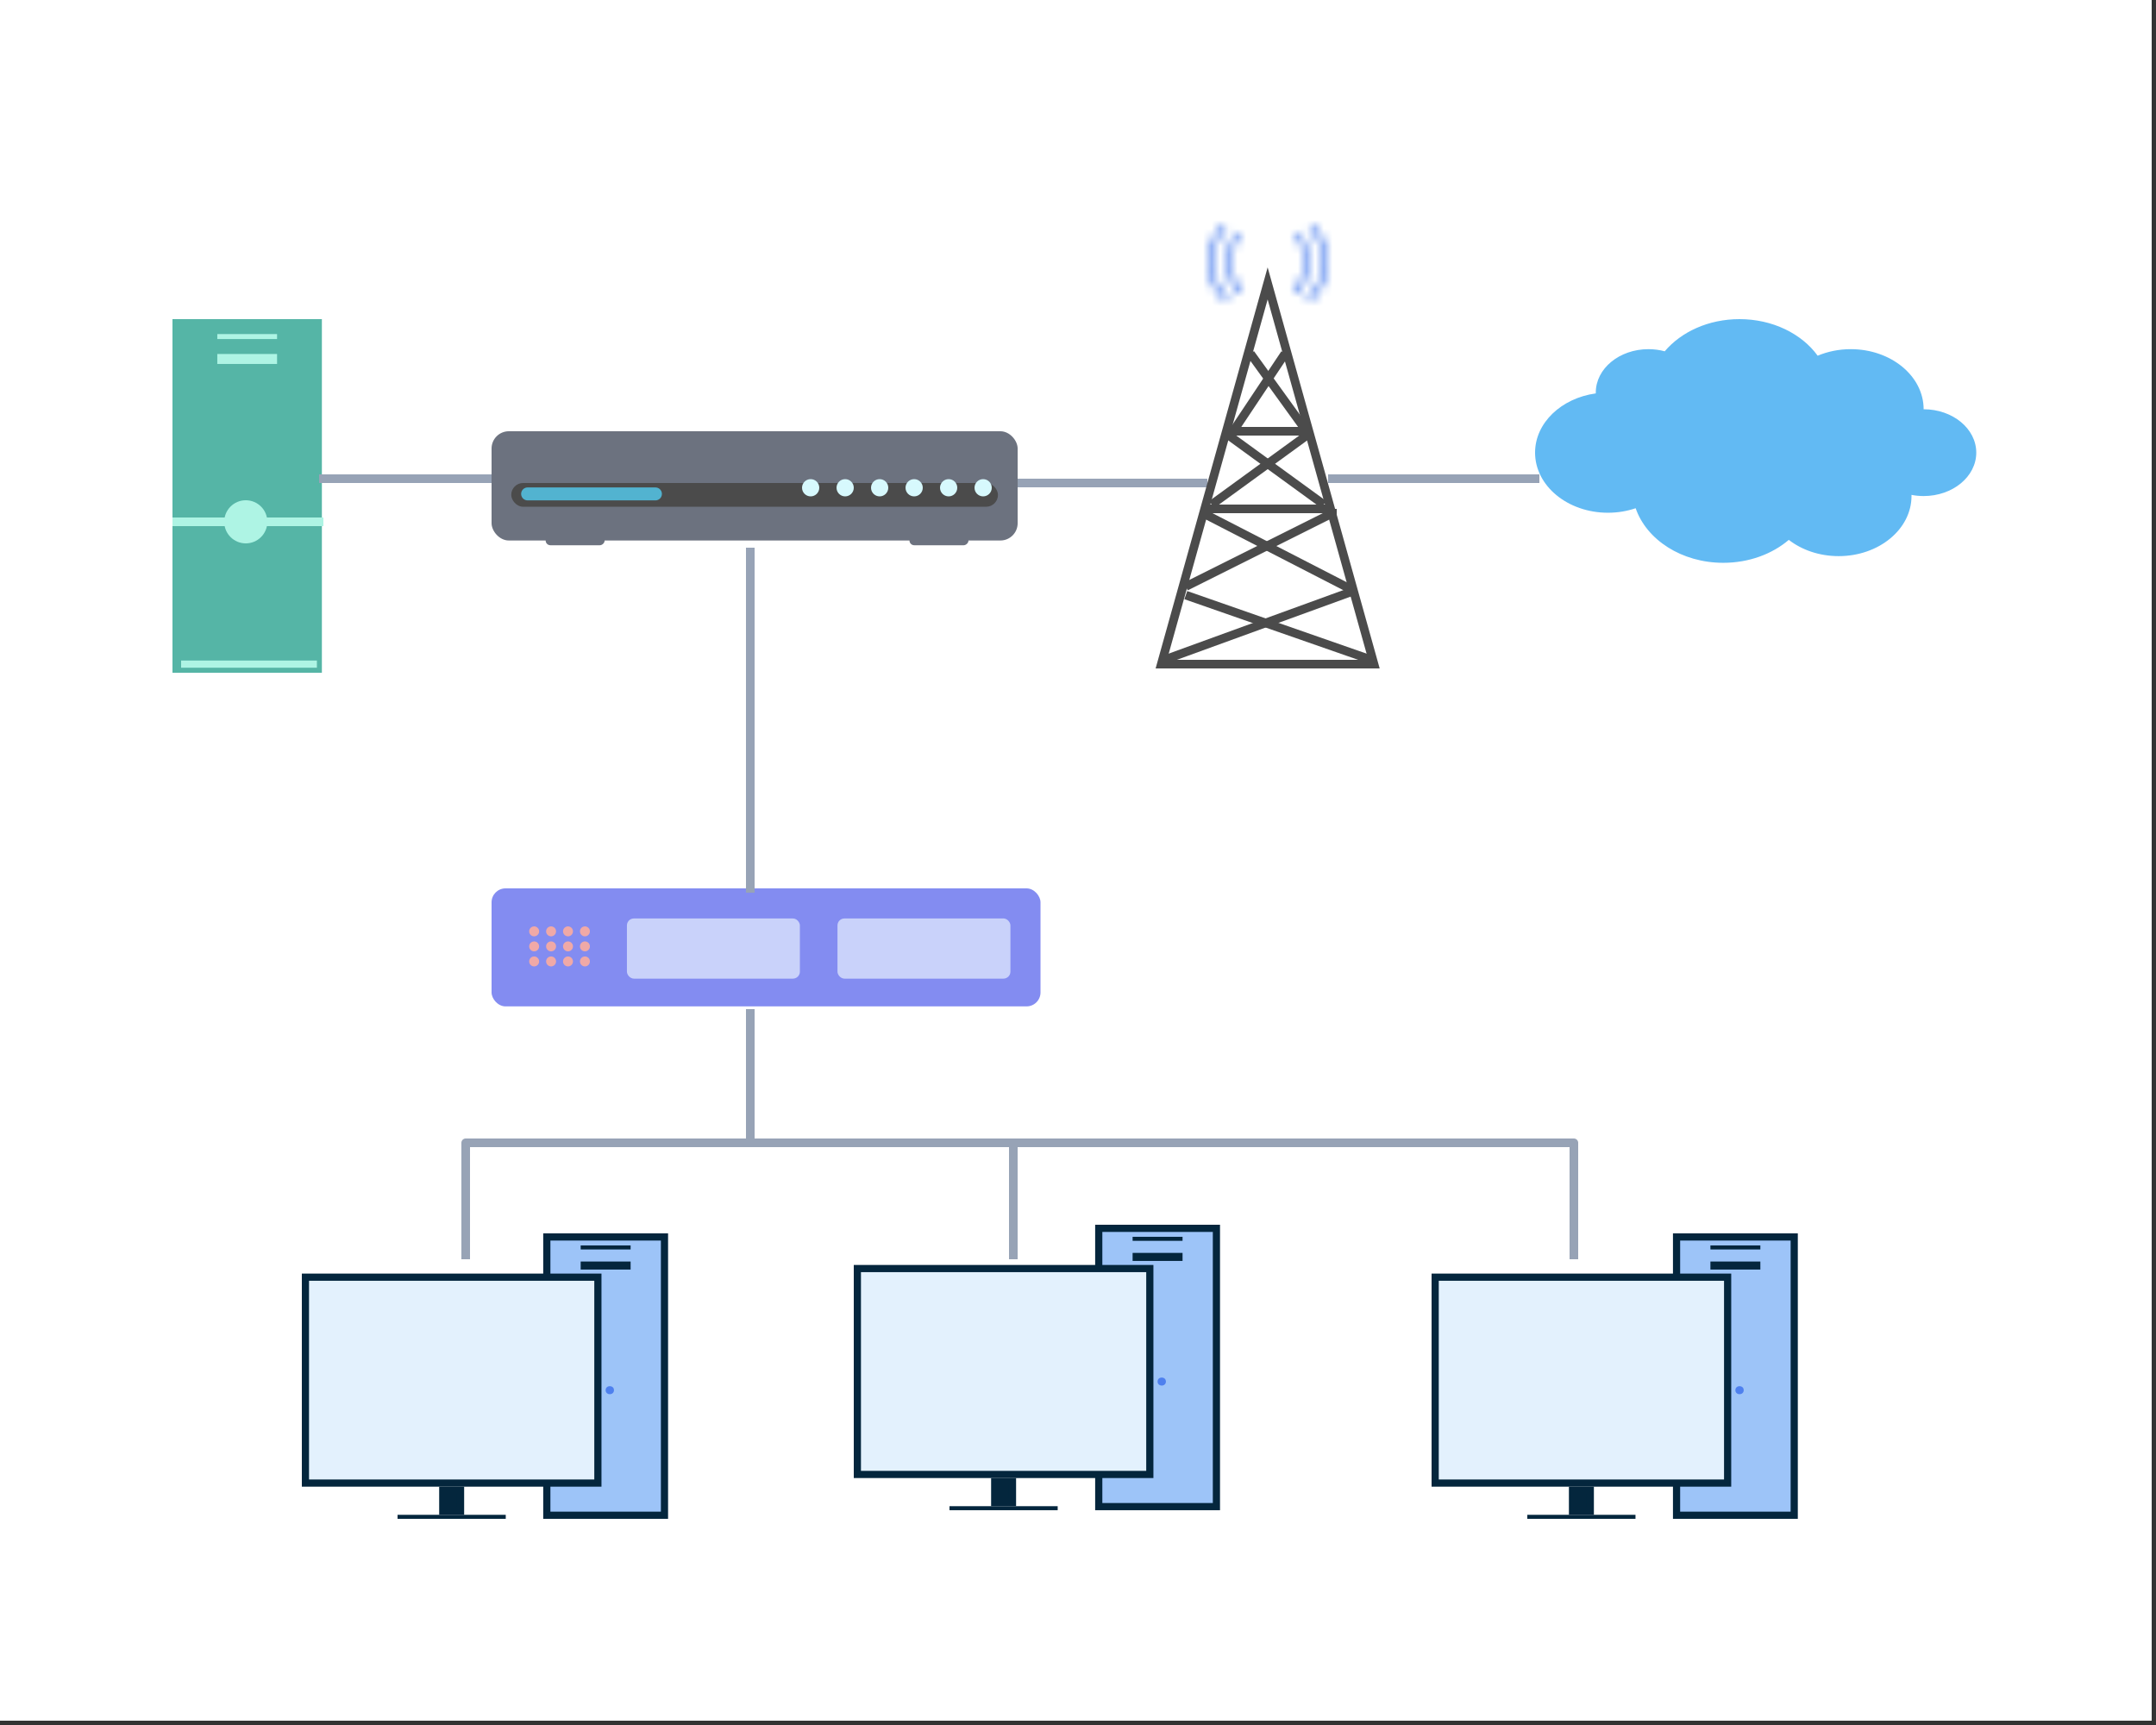 <svg width="250" height="200" viewBox="0 0 250 200" fill="none" xmlns="http://www.w3.org/2000/svg">
<rect x="0" y="0" width="250" height="200" fill="#333333" stroke="none"/>
<rect width="249.5" height="199.5" fill="white"/>
<path d="M118 56H140" stroke="#97A3B6" stroke-linejoin="round"/>
<path d="M154 55.5H178.5" stroke="#97A3B6" stroke-linejoin="round"/>
<path fill-rule="evenodd" clip-rule="evenodd" d="M210.769 41.242C208.925 38.701 205.554 37 201.701 37C198.114 37 194.944 38.475 193.035 40.73C192.439 40.57 191.803 40.483 191.142 40.483C187.772 40.483 185.04 42.736 185.04 45.515C185.04 45.547 185.041 45.579 185.041 45.611C181.045 46.163 178 49.029 178 52.481C178 56.329 181.782 59.448 186.448 59.448C187.587 59.448 188.672 59.262 189.664 58.925C190.919 62.578 194.993 65.253 199.824 65.253C202.807 65.253 205.501 64.233 207.421 62.594C208.932 63.763 210.965 64.479 213.201 64.479C217.866 64.479 221.649 61.36 221.649 57.513C221.649 57.467 221.648 57.422 221.647 57.377C222.1 57.466 222.572 57.513 223.057 57.513C226.427 57.513 229.159 55.26 229.159 52.481C229.159 49.702 226.427 47.45 223.057 47.45C223.057 47.45 223.057 47.45 223.056 47.45C223.056 43.602 219.274 40.483 214.608 40.483C213.226 40.483 211.921 40.757 210.769 41.242Z" fill="#62BAF3"/>
<rect x="57" y="50" width="61.002" height="12.666" rx="2" fill="#6C727F"/>
<rect x="63.27" y="63.217" width="1.101" height="6.841" rx="0.551" transform="rotate(-90 63.27 63.217)" fill="#6C727F"/>
<rect x="105.459" y="63.217" width="1.101" height="6.841" rx="0.551" transform="rotate(-90 105.459 63.217)" fill="#6C727F"/>
<rect x="59.28" y="56" width="56.441" height="2.754" rx="1.377" fill="#4B4B4B"/>
<path d="M61.179 57.265H76.002" stroke="#52B3D0" stroke-width="1.5" stroke-linecap="round" stroke-linejoin="round"/>
<circle cx="94" cy="56.551" r="1" fill="#D7F9FD"/>
<circle cx="98" cy="56.551" r="1" fill="#D7F9FD"/>
<circle cx="102" cy="56.551" r="1" fill="#D7F9FD"/>
<circle cx="106" cy="56.551" r="1" fill="#D7F9FD"/>
<circle cx="110" cy="56.551" r="1" fill="#D7F9FD"/>
<circle cx="114" cy="56.551" r="1" fill="#D7F9FD"/>
<path d="M63.406 143.416H77.05V167.822V175.68H63.406V143.416Z" fill="#9DC4F8" stroke="#04263D" stroke-width="0.833"/>
<rect x="67.332" y="144.398" width="5.791" height="0.466" fill="#04263D"/>
<rect x="67.332" y="146.263" width="5.791" height="0.932" fill="#04263D"/>
<ellipse cx="70.71" cy="161.18" rx="0.483" ry="0.466" fill="#4E80EE"/>
<rect x="35.416" y="148.078" width="33.912" height="23.873" fill="#E3F1FD" stroke="#04263D" stroke-width="0.833"/>
<rect x="51.341" y="172.784" width="2.063" height="2.43" fill="#04263D" stroke="#04263D" stroke-width="0.833"/>
<rect x="46.215" y="175.747" width="12.313" height="0.233" fill="#04263D" stroke="#04263D" stroke-width="0.233"/>
<path d="M127.406 142.416H141.05V166.822V174.68H127.406V142.416Z" fill="#9DC4F8" stroke="#04263D" stroke-width="0.833"/>
<rect x="131.332" y="143.398" width="5.791" height="0.466" fill="#04263D"/>
<rect x="131.332" y="145.263" width="5.791" height="0.932" fill="#04263D"/>
<ellipse cx="134.71" cy="160.18" rx="0.483" ry="0.466" fill="#4E80EE"/>
<rect x="99.416" y="147.078" width="33.912" height="23.873" fill="#E3F1FD" stroke="#04263D" stroke-width="0.833"/>
<rect x="115.341" y="171.784" width="2.063" height="2.43" fill="#04263D" stroke="#04263D" stroke-width="0.833"/>
<rect x="110.215" y="174.747" width="12.313" height="0.233" fill="#04263D" stroke="#04263D" stroke-width="0.233"/>
<path d="M194.406 143.416H208.05V167.822V175.68H194.406V143.416Z" fill="#9DC4F8" stroke="#04263D" stroke-width="0.833"/>
<rect x="198.332" y="144.398" width="5.791" height="0.466" fill="#04263D"/>
<rect x="198.332" y="146.263" width="5.791" height="0.932" fill="#04263D"/>
<ellipse cx="201.71" cy="161.18" rx="0.483" ry="0.466" fill="#4E80EE"/>
<rect x="166.416" y="148.078" width="33.912" height="23.873" fill="#E3F1FD" stroke="#04263D" stroke-width="0.833"/>
<rect x="182.341" y="172.784" width="2.063" height="2.43" fill="#04263D" stroke="#04263D" stroke-width="0.833"/>
<rect x="177.215" y="175.747" width="12.313" height="0.233" fill="#04263D" stroke="#04263D" stroke-width="0.233"/>
<rect x="57" y="103" width="63.652" height="13.682" rx="1.616" fill="#838CF1"/>
<circle cx="61.938" cy="109.726" r="0.577" fill="#F0A9A7"/>
<circle cx="63.901" cy="109.726" r="0.577" fill="#F0A9A7"/>
<circle cx="65.863" cy="109.726" r="0.577" fill="#F0A9A7"/>
<circle cx="67.826" cy="109.726" r="0.577" fill="#F0A9A7"/>
<circle cx="61.938" cy="111.47" r="0.577" fill="#F0A9A7"/>
<circle cx="63.901" cy="111.47" r="0.577" fill="#F0A9A7"/>
<circle cx="65.863" cy="111.47" r="0.577" fill="#F0A9A7"/>
<circle cx="67.826" cy="111.47" r="0.577" fill="#F0A9A7"/>
<circle cx="61.938" cy="107.983" r="0.577" fill="#F0A9A7"/>
<circle cx="63.901" cy="107.983" r="0.577" fill="#F0A9A7"/>
<circle cx="65.863" cy="107.983" r="0.577" fill="#F0A9A7"/>
<circle cx="67.826" cy="107.983" r="0.577" fill="#F0A9A7"/>
<rect x="72.696" y="106.488" width="20.055" height="6.976" rx="0.808" fill="#C9D2FA"/>
<rect x="97.11" y="106.488" width="20.055" height="6.976" rx="0.808" fill="#C9D2FA"/>
<path d="M20 37H37.324V67.75V78H20V37Z" fill="#55B5A6"/>
<rect x="25.197" y="38.732" width="6.93" height="0.577" fill="#AEF4E4"/>
<rect x="25.197" y="41.042" width="6.93" height="1.155" fill="#AEF4E4"/>
<circle cx="28.5" cy="60.5" r="2.5" fill="#AEF4E4"/>
<path d="M30 60.5H37.5" stroke="#AEF4E4" stroke-linejoin="round"/>
<path d="M27 60.5H20" stroke="#AEF4E4" stroke-linejoin="round"/>
<path d="M21 77H36.747" stroke="#AEF4E4" stroke-width="0.833"/>
<path d="M134.659 77L146.99 32.858L159.322 77H134.659Z" stroke="#4B4B4B"/>
<path d="M140 59H154" stroke="#4B4B4B" stroke-linejoin="round"/>
<path d="M142 50H152" stroke="#4B4B4B" stroke-linejoin="round"/>
<path d="M143 50L149 41" stroke="#4B4B4B" stroke-linejoin="round"/>
<path d="M151.5 50L145 41" stroke="#4B4B4B" stroke-linejoin="round"/>
<path d="M140.5 58.5L151.5 50.5" stroke="#4B4B4B" stroke-linejoin="round"/>
<path d="M153.5 58.5L143 50.864L142.5 50.5" stroke="#4B4B4B" stroke-linejoin="round"/>
<path d="M137.5 68L154.5 59.5H155" stroke="#4B4B4B" stroke-linejoin="round"/>
<path d="M157 68.5L139.5 59.5" stroke="#4B4B4B" stroke-linejoin="round"/>
<path d="M135 76.5L157 68.5" stroke="#4B4B4B" stroke-linejoin="round"/>
<path d="M159 76.5L137.5 69" stroke="#4B4B4B" stroke-linejoin="round"/>
<mask id="path-69-inside-1_5844_1693" fill="white">
<path d="M152.225 26.022C152.819 26.633 153.281 27.35 153.586 28.132C153.89 28.915 154.032 29.747 154.001 30.581C153.971 31.416 153.77 32.237 153.409 32.997C153.048 33.757 152.535 34.441 151.899 35.011L151.489 34.589C152.067 34.071 152.533 33.449 152.861 32.758C153.189 32.066 153.372 31.32 153.4 30.561C153.427 29.802 153.299 29.046 153.022 28.335C152.745 27.623 152.325 26.971 151.785 26.416L152.225 26.022Z"/>
</mask>
<path d="M152.225 26.022C152.819 26.633 153.281 27.35 153.586 28.132C153.89 28.915 154.032 29.747 154.001 30.581C153.971 31.416 153.77 32.237 153.409 32.997C153.048 33.757 152.535 34.441 151.899 35.011L151.489 34.589C152.067 34.071 152.533 33.449 152.861 32.758C153.189 32.066 153.372 31.32 153.4 30.561C153.427 29.802 153.299 29.046 153.022 28.335C152.745 27.623 152.325 26.971 151.785 26.416L152.225 26.022Z" fill="#4E80EE" stroke="#4E80EE" stroke-width="3.181" mask="url(#path-69-inside-1_5844_1693)"/>
<mask id="path-70-inside-2_5844_1693" fill="white">
<path d="M150.59 26.9C151.426 27.942 151.859 29.231 151.814 30.545C151.769 31.86 151.25 33.119 150.345 34.106L149.907 33.736C150.722 32.846 151.19 31.712 151.23 30.527C151.271 29.342 150.881 28.181 150.128 27.241L150.59 26.9Z"/>
</mask>
<path d="M150.59 26.9C151.426 27.942 151.859 29.231 151.814 30.545C151.769 31.86 151.25 33.119 150.345 34.106L149.907 33.736C150.722 32.846 151.19 31.712 151.23 30.527C151.271 29.342 150.881 28.181 150.128 27.241L150.59 26.9Z" fill="#4E80EE" stroke="#4E80EE" stroke-width="3.181" mask="url(#path-70-inside-2_5844_1693)"/>
<mask id="path-71-inside-3_5844_1693" fill="white">
<path d="M141.783 26.022C141.189 26.633 140.727 27.35 140.422 28.132C140.118 28.915 139.976 29.747 140.007 30.581C140.037 31.416 140.238 32.237 140.599 32.997C140.96 33.757 141.473 34.441 142.109 35.011L142.519 34.589C141.941 34.071 141.474 33.449 141.146 32.758C140.818 32.066 140.636 31.32 140.608 30.561C140.58 29.802 140.709 29.046 140.986 28.335C141.263 27.623 141.683 26.971 142.223 26.416L141.783 26.022Z"/>
</mask>
<path d="M141.783 26.022C141.189 26.633 140.727 27.35 140.422 28.132C140.118 28.915 139.976 29.747 140.007 30.581C140.037 31.416 140.238 32.237 140.599 32.997C140.96 33.757 141.473 34.441 142.109 35.011L142.519 34.589C141.941 34.071 141.474 33.449 141.146 32.758C140.818 32.066 140.636 31.32 140.608 30.561C140.58 29.802 140.709 29.046 140.986 28.335C141.263 27.623 141.683 26.971 142.223 26.416L141.783 26.022Z" fill="#4E80EE" stroke="#4E80EE" stroke-width="3.181" mask="url(#path-71-inside-3_5844_1693)"/>
<mask id="path-72-inside-4_5844_1693" fill="white">
<path d="M143.416 26.9C142.58 27.942 142.147 29.231 142.192 30.545C142.237 31.86 142.756 33.119 143.661 34.106L144.099 33.736C143.284 32.846 142.816 31.712 142.775 30.527C142.735 29.342 143.125 28.181 143.878 27.241L143.416 26.9Z"/>
</mask>
<path d="M143.416 26.9C142.58 27.942 142.147 29.231 142.192 30.545C142.237 31.86 142.756 33.119 143.661 34.106L144.099 33.736C143.284 32.846 142.816 31.712 142.775 30.527C142.735 29.342 143.125 28.181 143.878 27.241L143.416 26.9Z" fill="#4E80EE" stroke="#4E80EE" stroke-width="3.181" mask="url(#path-72-inside-4_5844_1693)"/>
<path d="M37 55.5H57" stroke="#97A3B6" stroke-linejoin="round"/>
<path d="M87 63.5V103.5" stroke="#97A3B6" stroke-linejoin="round"/>
<path d="M87 117V132.5M87 132.5H117.5M87 132.5H54V146M182.5 146V132.5H117.5M117.5 132.5V146" stroke="#97A3B6" stroke-linejoin="round"/>
</svg>
